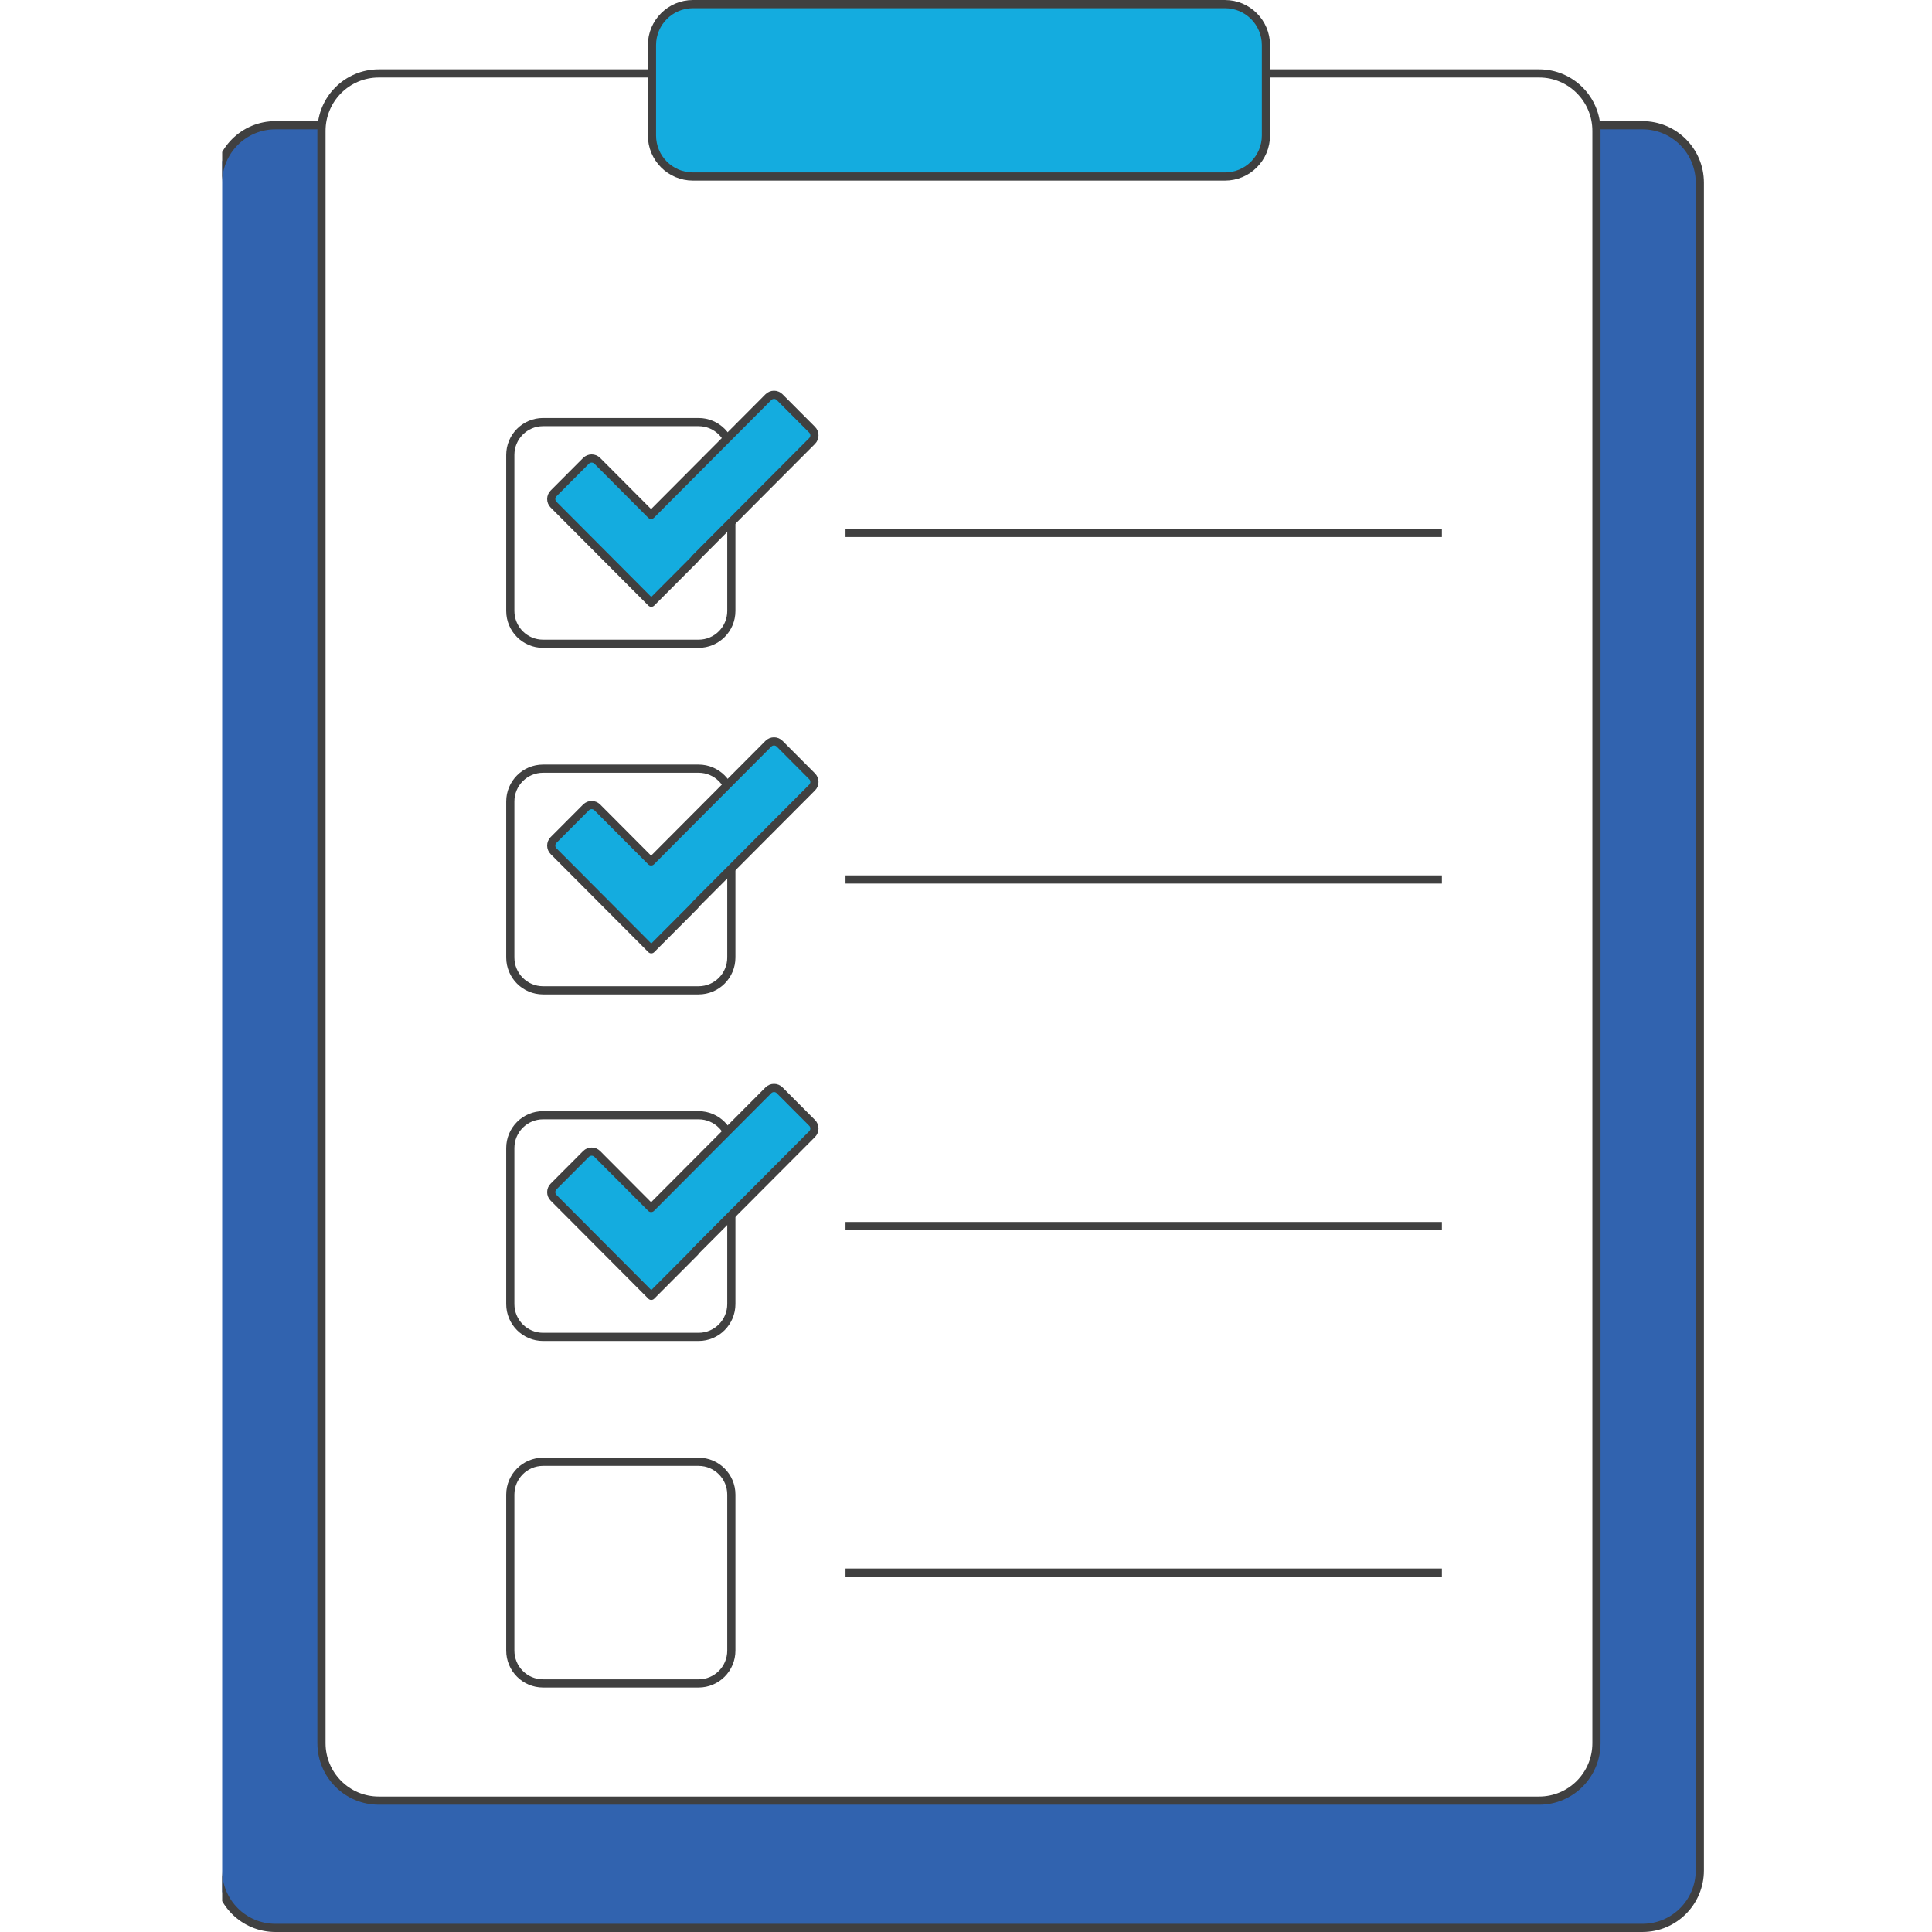 <svg width="200" height="200" viewBox="0 0 200 200" fill="none" xmlns="http://www.w3.org/2000/svg">
<rect width="200" height="200" fill="white"/>
<g clip-path="url(#clip0_519_1466)">
<path d="M28.508 12.964H170.034C173.31 12.964 175.966 15.627 175.966 18.913V193.627C175.966 196.913 173.31 199.576 170.034 199.576H28.508C25.232 199.576 22.576 196.913 22.576 193.627V18.913C22.576 15.627 25.232 12.964 28.508 12.964Z" fill="#3163AF" stroke="#404040" stroke-width="0.847" stroke-linecap="round" stroke-linejoin="round"/>
<path d="M39.21 7.599H159.333C162.609 7.599 165.265 10.263 165.265 13.548V180.451C165.265 183.736 162.609 186.4 159.333 186.4H39.21C35.934 186.4 33.278 183.736 33.278 180.451V13.548C33.278 10.263 35.934 7.599 39.21 7.599Z" fill="white" stroke="#404040" stroke-width="0.847" stroke-linecap="round" stroke-linejoin="round"/>
<path d="M56.216 43.696H72.318C74.19 43.696 75.708 45.218 75.708 47.095V63.242C75.708 65.12 74.19 66.642 72.318 66.642H56.216C54.344 66.642 52.826 65.12 52.826 63.242V47.095C52.826 45.218 54.344 43.696 56.216 43.696Z" fill="white" stroke="#404040" stroke-width="0.847" stroke-linecap="round" stroke-linejoin="round"/>
<path d="M71.924 57.835L71.945 57.856L67.421 62.393L57.305 52.242C56.984 51.92 56.984 51.397 57.305 51.075L60.666 47.705C60.987 47.383 61.508 47.383 61.83 47.705L67.403 53.297L79.543 41.114C79.864 40.792 80.386 40.792 80.707 41.114L84.068 44.486C84.389 44.808 84.389 45.33 84.068 45.653L71.924 57.835Z" fill="#14ACDF" stroke="#404040" stroke-width="0.847" stroke-linecap="round" stroke-linejoin="round"/>
<path d="M56.216 79.572H72.318C74.19 79.572 75.708 81.094 75.708 82.971V99.119C75.708 100.996 74.19 102.518 72.318 102.518H56.216C54.344 102.518 52.826 100.996 52.826 99.119V82.971C52.826 81.094 54.344 79.572 56.216 79.572Z" fill="white" stroke="#404040" stroke-width="0.847" stroke-linecap="round" stroke-linejoin="round"/>
<path d="M71.924 93.711L71.945 93.732L67.421 98.269L57.305 88.118C56.984 87.796 56.984 87.274 57.305 86.952L60.666 83.581C60.987 83.259 61.508 83.259 61.83 83.581L67.403 89.174L79.543 76.99C79.864 76.668 80.386 76.668 80.707 76.99L84.068 80.363C84.389 80.685 84.389 81.207 84.068 81.529L71.924 93.711Z" fill="#14ACDF" stroke="#404040" stroke-width="0.847" stroke-linecap="round" stroke-linejoin="round"/>
<path d="M56.216 115.448H72.318C74.19 115.448 75.708 116.97 75.708 118.847V134.995C75.708 136.872 74.19 138.394 72.318 138.394H56.216C54.344 138.394 52.826 136.872 52.826 134.995V118.847C52.826 116.97 54.344 115.448 56.216 115.448Z" fill="white" stroke="#404040" stroke-width="0.847" stroke-linecap="round" stroke-linejoin="round"/>
<path d="M71.924 129.586L71.945 129.608L67.421 134.145L57.305 123.994C56.984 123.672 56.984 123.149 57.305 122.827L60.666 119.457C60.987 119.135 61.508 119.135 61.83 119.457L67.403 125.049L79.543 112.866C79.864 112.544 80.386 112.544 80.707 112.866L84.068 116.238C84.389 116.56 84.389 117.082 84.068 117.404L71.924 129.586Z" fill="#14ACDF" stroke="#404040" stroke-width="0.847" stroke-linecap="round" stroke-linejoin="round"/>
<path d="M56.216 151.323H72.318C74.19 151.323 75.708 152.845 75.708 154.722V170.87C75.708 172.747 74.19 174.269 72.318 174.269H56.216C54.344 174.269 52.826 172.747 52.826 170.87V154.722C52.826 152.845 54.344 151.323 56.216 151.323Z" fill="white" stroke="#404040" stroke-width="0.847" stroke-linecap="round" stroke-linejoin="round"/>
<path d="M71.729 0.424H126.814C129.153 0.424 131.051 2.326 131.051 4.673V14.021C131.051 16.368 129.153 18.27 126.814 18.27H71.729C69.389 18.27 67.492 16.368 67.492 14.021V4.673C67.492 2.326 69.389 0.424 71.729 0.424Z" fill="#14ACDF" stroke="#404040" stroke-width="0.847" stroke-linecap="round" stroke-linejoin="round"/>
<path d="M87.527 55.169H149.265" stroke="#404040" stroke-width="0.847" stroke-miterlimit="10"/>
<path d="M87.527 91.045H149.265" stroke="#404040" stroke-width="0.847" stroke-miterlimit="10"/>
<path d="M87.527 126.921H149.265" stroke="#404040" stroke-width="0.847" stroke-miterlimit="10"/>
<path d="M87.527 162.797H149.265" stroke="#404040" stroke-width="0.847" stroke-miterlimit="10"/>
</g>
<defs>
<clipPath id="clip0_519_1466">
<rect width="154.237" height="200" fill="white" transform="translate(23)"/>
</clipPath>
</defs>
</svg>
